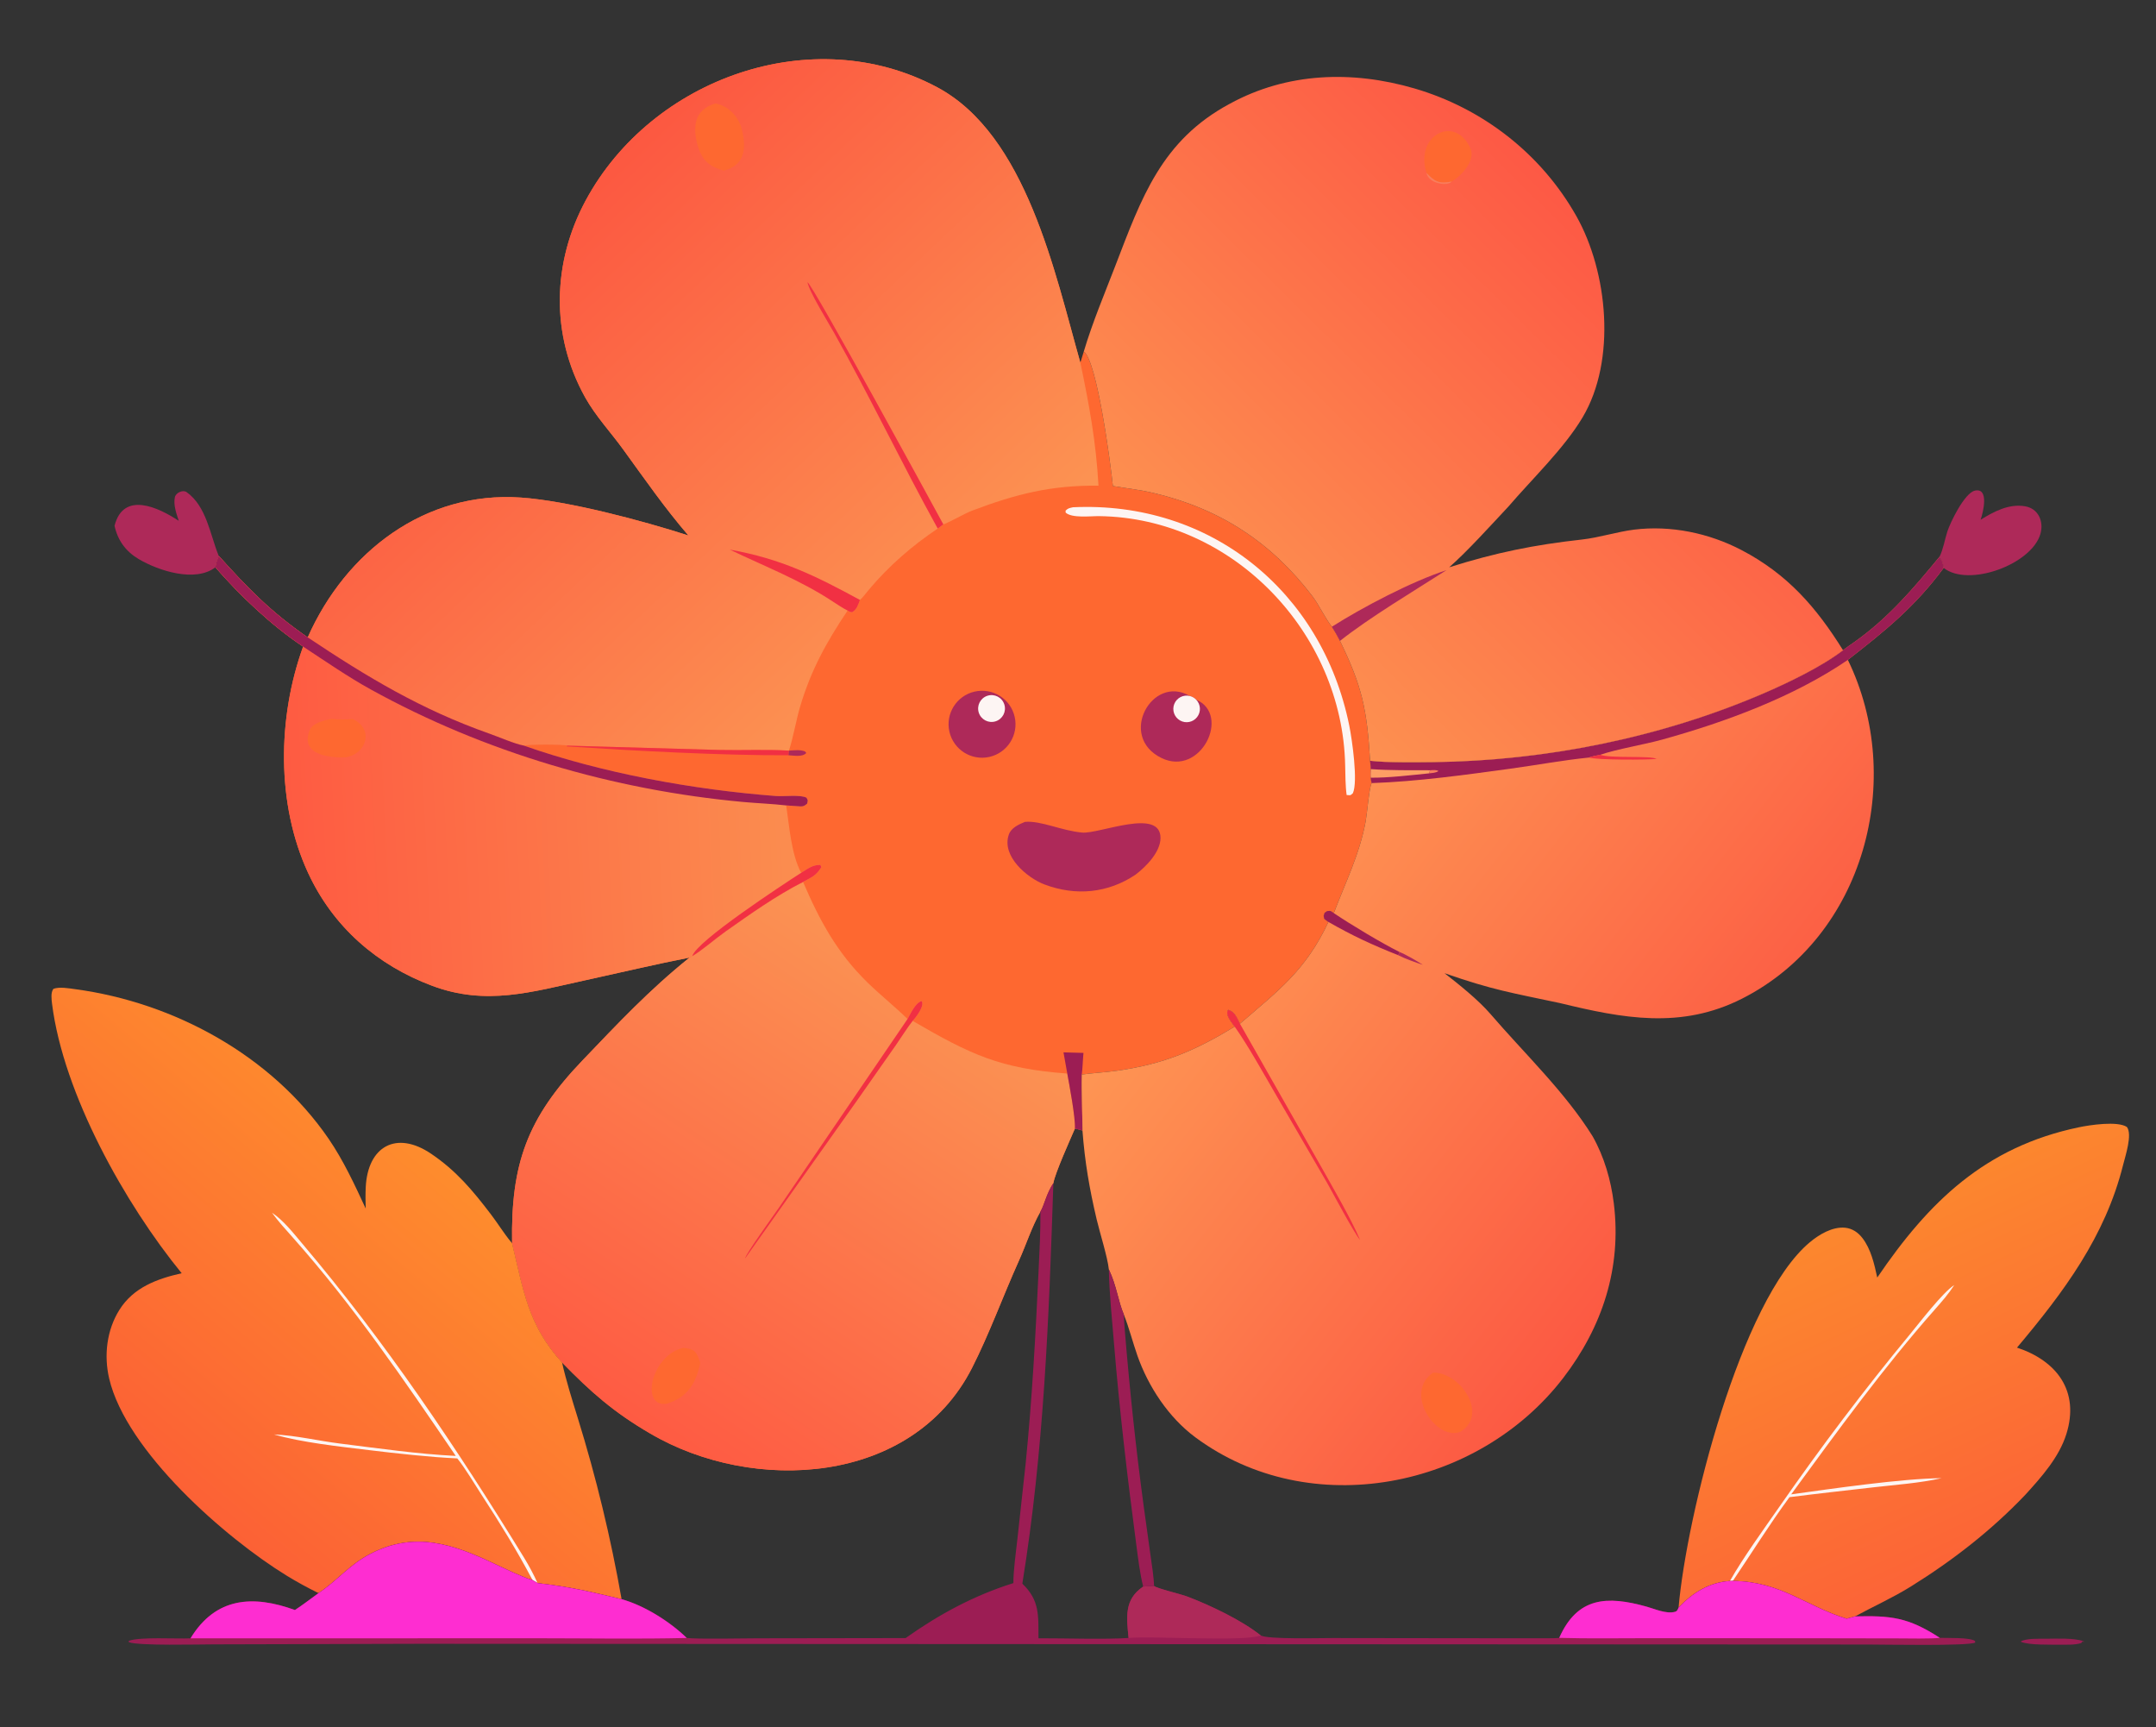 <?xml version="1.0" encoding="UTF-8"?> <svg xmlns="http://www.w3.org/2000/svg" xmlns:xlink="http://www.w3.org/1999/xlink" width="668" height="535" viewBox="0 0 668 535"><rect x="0" y="0" width="668" height="535" fill="#333333" stroke="none"/><path fill="#FE6830" transform="scale(0.522 0.522)" d="M408.587 317.74C394.558 301.444 382.933 284.653 370.363 267.349C362.845 256.84 353.606 247.097 347.298 235.773C326.654 198.716 327.795 155.663 347.686 118.864C386.935 46.255 482.515 12.29 556.338 51.813C609.219 80.125 626.107 161.916 641.246 215.192L643.283 208.593C651.198 214.194 659.229 275.513 660.554 288.395C668.738 289.788 676.58 290.605 684.833 292.571C724.218 301.953 754.489 321.714 778.995 353.815C782.98 359.035 786.347 366.605 790.54 371.887C792.363 374.85 793.773 377.199 795.348 380.298C808.494 407.297 811.364 420.837 813.222 451.397L813.661 456.381C813.612 457.654 813.402 460.335 813.631 461.469C813.759 462.508 813.806 463.779 814.207 464.68C812.829 465.978 811.36 483.247 810.611 487.292C806.945 507.092 798.651 523.459 791.679 541.828C789.29 540.325 790.205 540.422 787.794 540.621C785.75 542.03 786.458 541.111 785.649 543.516C786.066 545.89 785.926 545.127 788.482 547.07C774.934 575.914 758.859 587.712 735.963 607.465C734.212 604.123 732.882 600.151 728.958 599.236C726.968 602.124 731.109 606.764 732.854 609.187C709.15 623.523 690.943 631.361 663.1 635.335C656.018 636.346 648.941 636.663 642.09 637.615C641.743 649.094 642.517 659.566 642.492 670.827L638.021 669.674C635.142 676.368 626.338 695.849 625.224 702.001C620.963 708.418 619.971 714.785 617.537 718.933C612.228 728.407 609.15 738.373 604.749 748.132C595.387 768.889 587.212 791.541 576.919 811.748C541.479 881.326 447.062 886.592 385.812 850.56C364.311 838.023 350.704 826.056 333.594 808.473C313.335 786.281 310.679 765.499 303.953 737.726C303.148 690.754 312.85 663.525 345.821 629.129C366.882 607.158 385.155 587.577 409.278 568.214C388.685 572.259 367.822 577.221 347.364 581.681C315.662 588.593 288.595 596.935 256.606 584.993C223.775 572.738 197.704 549.979 182.89 518.008C163.901 477.03 164.729 425.609 179.911 383.688C161.098 371.151 142.652 353.604 127.847 336.642C128.221 333.701 128.777 332.577 129.862 329.896C147.384 349.317 160.723 363.08 182.644 378.217C205.228 327.322 252.318 291.321 309.113 295.243C337.328 297.191 381.573 309.033 408.587 317.74Z"></path><defs><linearGradient id="gradient_0" gradientUnits="userSpaceOnUse" x1="308.56" y1="146.855" x2="539.79" y2="391.24"><stop offset="0" stop-color="#FC5841"></stop><stop offset="1" stop-color="#FC9352"></stop></linearGradient></defs><path fill="url(#gradient_0)" transform="scale(0.522 0.522)" d="M408.587 317.74C394.558 301.444 382.933 284.653 370.363 267.349C362.845 256.84 353.606 247.097 347.298 235.773C326.654 198.716 327.795 155.663 347.686 118.864C386.935 46.255 482.515 12.29 556.338 51.813C609.219 80.125 626.107 161.916 641.246 215.192C646.583 240.605 650.559 262.315 652.012 288.176C623.685 287.927 603.314 293.081 576.858 303.045C573.252 304.403 561.898 310.724 559.917 311.16L556.585 313.633C541.263 323.94 527.548 335.808 515.701 349.942C514.445 351.441 511.802 354.962 510.433 355.997C509.196 359.231 508.69 361.456 505.816 363.28C504.319 363.113 504.403 363.071 503.087 362.293C490.512 381.09 481.467 397.381 474.912 419.28C472.781 426.398 470.414 439.337 468.255 445.41C454.682 444.625 440.452 445.321 426.78 445.017L336.753 442.45C334.345 441.638 313.968 441.694 310.881 442.416C305.73 441.524 295.668 437.168 290.507 435.352C250.1 421.125 217.86 401.734 182.644 378.217C205.228 327.322 252.318 291.321 309.113 295.243C337.328 297.191 381.573 309.033 408.587 317.74Z"></path><path fill="#F13043" transform="scale(0.522 0.522)" d="M433.14 326.123C463.561 331.539 484.098 341.686 510.433 355.997C509.196 359.231 508.69 361.456 505.816 363.28C504.319 363.113 504.403 363.071 503.087 362.293C500.522 361.014 496.846 358.624 494.345 356.968C475.135 344.246 453.75 336.035 433.14 326.123Z"></path><path fill="#F13043" transform="scale(0.522 0.522)" d="M556.585 313.633C535.435 275.419 516.471 235.586 495.058 197.461C491.801 191.663 480.082 172.781 479.275 167.404C483.215 170.296 552.168 296.902 559.917 311.16L556.585 313.633Z"></path><path fill="#FE6830" transform="scale(0.522 0.522)" d="M424.654 61.39C432.576 62.841 438.703 69.622 440.462 77.213C443.052 88.398 442.058 98.088 429.594 101.25C421.592 99.108 416.798 95.283 414.371 87.218C410.948 75.839 411.687 65.166 424.654 61.39Z"></path><defs><linearGradient id="gradient_1" gradientUnits="userSpaceOnUse" x1="377.159" y1="843.729" x2="554.619" y2="577.365"><stop offset="0" stop-color="#FE5B43"></stop><stop offset="1" stop-color="#FB9353"></stop></linearGradient></defs><path fill="url(#gradient_1)" transform="scale(0.522 0.522)" d="M476.662 523.324C486.469 546.244 496.869 565.437 515.008 583.104C522.577 590.477 531.248 597.362 538.669 604.664C540.625 601.182 543.334 595.055 547.018 594.006C549.128 596.649 543.559 603.877 541.707 605.79C576.26 625.864 593.648 634.099 633.484 637.033C634.683 643.629 638.398 663.137 638.021 669.674C635.142 676.368 626.338 695.849 625.224 702.001C620.963 708.418 619.971 714.785 617.537 718.933C612.228 728.407 609.15 738.373 604.749 748.132C595.387 768.889 587.212 791.541 576.919 811.748C541.479 881.326 447.062 886.592 385.812 850.56C364.311 838.023 350.704 826.056 333.594 808.473C313.335 786.281 310.679 765.499 303.953 737.726C303.148 690.754 312.85 663.525 345.821 629.129C366.882 607.158 385.155 587.577 409.278 568.214L410.922 567.329C416.863 563.799 424.631 556.955 430.635 552.721C445.413 542.3 460.539 531.535 476.662 523.324Z"></path><path fill="#F13043" transform="scale(0.522 0.522)" d="M538.669 604.664C540.625 601.182 543.334 595.055 547.018 594.006C549.128 596.649 543.559 603.877 541.707 605.79C539.099 608.962 534.497 616.234 531.864 619.996L509.001 652.607L442.291 746.682C442.213 744.653 459.512 720.739 462.495 716.383L538.669 604.664Z"></path><path fill="#FE6830" transform="scale(0.522 0.522)" d="M405.628 799.802C412.666 800.445 413.609 802.401 415.65 808.695C413.002 821.097 408.311 828.894 395.861 832.941C379.551 835.412 386.782 803.78 405.628 799.802Z"></path><defs><linearGradient id="gradient_2" gradientUnits="userSpaceOnUse" x1="171.317" y1="490.865" x2="471.197" y2="476.228"><stop offset="0" stop-color="#FE5B42"></stop><stop offset="1" stop-color="#FB8D4F"></stop></linearGradient></defs><path fill="url(#gradient_2)" transform="scale(0.522 0.522)" d="M129.862 329.896C147.384 349.317 160.723 363.08 182.644 378.217C217.86 401.734 250.1 421.125 290.507 435.352C295.668 437.168 305.73 441.524 310.881 442.416C357.569 458.831 411.599 468.599 460.699 472.355C465.266 472.704 475.385 471.411 478.739 473.378C479.729 475.479 479.524 474.367 479.089 476.866C476.766 478.924 475.946 478.547 472.724 478.35L466.656 477.926C468.481 490.033 469.586 506.715 475.524 517.911C479.406 515.527 482.412 513.063 486.971 513.23L487.51 514.591C484.299 519.728 481.906 520.414 476.662 523.324C460.539 531.535 445.413 542.3 430.635 552.721C424.631 556.955 416.863 563.799 410.922 567.329L409.278 568.214C388.685 572.259 367.822 577.221 347.364 581.681C315.662 588.593 288.595 596.935 256.606 584.993C223.775 572.738 197.704 549.979 182.89 518.008C163.901 477.03 164.729 425.609 179.911 383.688C161.098 371.151 142.652 353.604 127.847 336.642C128.221 333.701 128.777 332.577 129.862 329.896Z"></path><path fill="#9C1D54" transform="scale(0.522 0.522)" d="M129.862 329.896C147.384 349.317 160.723 363.08 182.644 378.217C217.86 401.734 250.1 421.125 290.507 435.352C295.668 437.168 305.73 441.524 310.881 442.416C357.569 458.831 411.599 468.599 460.699 472.355C465.266 472.704 475.385 471.411 478.739 473.378C479.729 475.479 479.524 474.367 479.089 476.866C476.766 478.924 475.946 478.547 472.724 478.35L466.656 477.926C458.265 476.96 449.563 476.656 441.115 475.881C364.071 468.814 287.694 446.478 219.898 409.017C206.421 401.57 192.834 392.168 179.911 383.688C161.098 371.151 142.652 353.604 127.847 336.642C128.221 333.701 128.777 332.577 129.862 329.896Z"></path><path fill="#F13043" transform="scale(0.522 0.522)" d="M475.524 517.911C479.406 515.527 482.412 513.063 486.971 513.23L487.51 514.591C484.299 519.728 481.906 520.414 476.662 523.324C460.539 531.535 445.413 542.3 430.635 552.721C424.631 556.955 416.863 563.799 410.922 567.329C413.278 558.529 464.54 525.017 475.524 517.911Z"></path><path fill="#FE6830" transform="scale(0.522 0.522)" d="M196.762 426.557C202.287 426.974 203.747 427.066 209.379 426.642C222.424 432.776 217.28 447.646 205.119 449.365C197.108 449.691 177.414 448.615 183.943 432.998C185.592 429.055 192.572 427.349 196.762 426.557Z"></path><path fill="#9C1D54" transform="scale(0.522 0.522)" d="M631.233 624.452L643.097 624.773C642.73 628.392 642.536 634.595 642.09 637.615C641.743 649.094 642.517 659.566 642.492 670.827L638.021 669.674C638.398 663.137 634.683 643.629 633.484 637.033L631.233 624.452Z"></path><path fill="#F13043" transform="scale(0.522 0.522)" d="M336.753 442.45L426.78 445.017C440.452 445.321 454.682 444.625 468.255 445.41L468.005 448.159C427.725 448.301 377.144 445.534 336.177 442.884L336.753 442.45Z"></path><path fill="#AE2959" transform="scale(0.522 0.522)" d="M468.255 445.41C471.609 445.229 474.759 444.713 477.814 445.881L478.568 446.83C476.22 449.339 471.302 448.354 468.005 448.159L468.255 445.41Z"></path><path fill="#AE2959" transform="scale(0.522 0.522)" d="M608.373 487.688C617.956 486.863 629.97 492.926 642.324 494.03C652.578 494.947 689.023 479.042 688.817 497.364C688.725 505.592 680.379 514.146 673.998 519.014C657.792 529.929 638.611 531.886 619.911 524.81C609.887 521.017 594.346 508.217 598.767 495.275C600.148 491.233 604.575 489.238 608.373 487.688Z"></path><path fill="#FDF5F3" transform="scale(0.522 0.522)" d="M636.877 300.997C718.16 297.195 784.622 350.479 800.864 430.584C802.508 438.693 806.172 463.977 802.971 470.715C801.112 472.234 802.037 471.875 799.298 471.757C798.569 466.753 798.52 459.237 798.419 454.172C796.853 375.641 731.828 307.279 652.468 306.269C647.162 306.201 636.266 307.607 632.503 304.16L632.495 302.974C634.089 301.485 634.658 301.532 636.877 300.997Z"></path><path fill="#AE2959" transform="scale(0.522 0.522)" d="M709.976 415.156C730.812 424.092 712.724 461.2 689.362 449.774C663.223 436.99 683.921 399.871 706.214 412.996C707.645 413.351 708.948 414.099 709.976 415.156Z"></path><path fill="#FDF5F3" transform="scale(0.522 0.522)" d="M706.214 412.996C707.645 413.351 708.948 414.099 709.976 415.156C712.72 417.979 712.965 422.392 710.551 425.501C708.137 428.611 703.802 429.466 700.388 427.506C696.975 425.547 695.527 421.371 696.993 417.717C698.46 414.064 702.394 412.05 706.214 412.996Z"></path><path fill="#AE2959" transform="scale(0.522 0.522)" d="M578.428 410.399C589.144 407.93 599.826 414.638 602.259 425.364C604.692 436.09 597.951 446.753 587.219 449.151C576.537 451.539 565.938 444.833 563.516 434.157C561.094 423.481 567.763 412.857 578.428 410.399Z"></path><path fill="#FDF5F3" transform="scale(0.522 0.522)" d="M586.048 412.867C590.245 411.489 594.762 413.793 596.111 418.001C597.46 422.209 595.125 426.711 590.909 428.032C586.734 429.34 582.285 427.032 580.949 422.864C579.613 418.697 581.89 414.232 586.048 412.867Z"></path><defs><linearGradient id="gradient_3" gradientUnits="userSpaceOnUse" x1="1011.723" y1="707.554" x2="749.098" y2="502.493"><stop offset="0" stop-color="#FC5943"></stop><stop offset="1" stop-color="#FE9553"></stop></linearGradient></defs><path fill="url(#gradient_3)" transform="scale(0.522 0.522)" d="M1093.95 385.851C1095.85 384.271 1098.7 382.37 1100.78 380.9C1120.76 366.779 1135.75 349.164 1151.17 330.427C1153.09 332.904 1153.11 334.003 1153.66 337C1136.59 360.119 1118.84 374.393 1096.8 391.568C1131.22 462.198 1106.77 555.66 1034.06 592.551C997.825 610.934 963.158 604.28 925.91 595.215C897.64 589.193 885.981 587.466 857.407 577.489C865.841 584.052 877.47 593.323 884.706 601.735C904.809 625.107 929.014 648.079 945.299 674.258C952.177 686.443 956.143 700.151 957.865 713.96C962.623 752.12 951.207 787.206 927.938 817.55C877.368 883.499 777.604 903.348 709.48 852.87C693.645 841.136 681.578 822.844 675.097 804.378C672.376 796.626 670.057 787.53 667.054 780.064C663.606 771.865 662.868 763.308 658.148 753.2C657.479 746.261 652.7 731.134 650.894 723.452C646.603 705.198 643.909 689.52 642.492 670.827C642.517 659.566 641.743 649.094 642.09 637.615C648.941 636.663 656.018 636.346 663.1 635.335C690.943 631.361 709.15 623.523 732.854 609.187C731.109 606.764 726.968 602.124 728.958 599.236C732.882 600.151 734.212 604.123 735.963 607.465C758.859 587.712 774.934 575.914 788.482 547.07C785.926 545.127 786.066 545.89 785.649 543.516C786.458 541.111 785.75 542.03 787.794 540.621C790.205 540.422 789.29 540.325 791.679 541.828C798.651 523.459 806.945 507.092 810.611 487.292C811.36 483.247 812.829 465.978 814.207 464.68C813.806 463.779 813.759 462.508 813.631 461.469C813.402 460.335 813.612 457.654 813.661 456.381L813.222 451.397L813.855 451.484C822.327 452.583 841.994 452.349 850.898 452.238C917.308 451.408 985.419 437.783 1046.51 411.551C1061.05 405.311 1081.4 395.548 1093.95 385.851Z"></path><path fill="#9C1D54" transform="scale(0.522 0.522)" d="M1093.95 385.851C1095.85 384.271 1098.7 382.37 1100.78 380.9C1120.76 366.779 1135.75 349.164 1151.17 330.427C1153.09 332.904 1153.11 334.003 1153.66 337C1136.59 360.119 1118.84 374.393 1096.8 391.568C1064.67 413.529 1023.87 428.57 986.551 438.877C975.38 441.962 960.219 444.354 949.794 447.878C947.606 448.342 945.101 448.778 943.025 449.533C927.685 451.084 911.912 454.017 896.606 456.113C869.925 459.767 841.151 463.763 814.207 464.68C813.806 463.779 813.759 462.508 813.631 461.469C813.402 460.335 813.612 457.654 813.661 456.381L813.222 451.397L813.855 451.484C822.327 452.583 841.994 452.349 850.898 452.238C917.308 451.408 985.419 437.783 1046.51 411.551C1061.05 405.311 1081.4 395.548 1093.95 385.851Z"></path><path fill="#FE9E64" transform="scale(0.522 0.522)" d="M813.661 456.381C825.091 457.21 837.31 457.024 848.825 457.058L848.243 458.895C838.111 459.923 823.473 461.641 813.631 461.469C813.402 460.335 813.612 457.654 813.661 456.381Z"></path><path fill="#F87C5D" transform="scale(0.522 0.522)" d="M848.825 457.058C850.474 456.999 852.559 456.671 853.811 457.538C852.162 458.662 850.259 458.655 848.243 458.895L848.825 457.058Z"></path><path fill="#F13043" transform="scale(0.522 0.522)" d="M732.854 609.187C731.109 606.764 726.968 602.124 728.958 599.236C732.882 600.151 734.212 604.123 735.963 607.465L783.499 691.119C790.25 703.167 802.028 723.27 807.267 735.757C803.34 731.093 791.525 708.633 787.833 702.131L756.911 648.901C749.629 636.398 741.098 620.935 732.854 609.187Z"></path><path fill="#9C1D54" transform="scale(0.522 0.522)" d="M788.482 547.07C785.926 545.127 786.066 545.89 785.649 543.516C786.458 541.111 785.75 542.03 787.794 540.621C790.205 540.422 789.29 540.325 791.679 541.828C801.626 548.527 820.144 559.685 830.737 564.924L829.948 566.818C814.286 560.564 803.036 555.389 788.482 547.07Z"></path><path fill="#F13043" transform="scale(0.522 0.522)" d="M943.025 449.533C945.101 448.778 947.606 448.342 949.794 447.878C955.765 450.132 979.94 448.264 983.051 450.263L983.808 450.301C977.287 450.984 948.296 451.013 943.025 449.533Z"></path><path fill="#AE2959" transform="scale(0.522 0.522)" d="M830.737 564.924C834.621 566.461 840.927 570.205 844.523 572.493C840.754 571.322 833.546 568.717 829.948 566.818L830.737 564.924Z"></path><path fill="#FE6830" transform="scale(0.522 0.522)" d="M850.617 814.522C866.495 814.095 883.761 838.984 866.968 849.516C852.705 855.607 832.791 826.507 850.617 814.522Z"></path><defs><linearGradient id="gradient_4" gradientUnits="userSpaceOnUse" x1="972.45" y1="157.955" x2="748.295" y2="384.774"><stop offset="0" stop-color="#FD5945"></stop><stop offset="1" stop-color="#FD9050"></stop></linearGradient></defs><path fill="url(#gradient_4)" transform="scale(0.522 0.522)" d="M643.283 208.593C648.576 190.91 655.397 174.884 661.972 157.802C677.523 117.396 689.338 83.362 729.913 61.577C763.951 42.954 802.545 41.678 839.56 52.481C879.829 64.234 914.717 91.104 935.673 128.271C954.345 161.389 959.521 213.772 939.348 247.663C928.338 266.16 909.369 284.193 895.301 300.608C885.545 311.012 870.628 327.531 860.169 336.621C887.656 327.951 910.416 323.312 939.077 320.135C948.991 319.036 960.057 315.504 969.945 314.277C991.682 311.579 1014.44 316.34 1033.7 326.419C1060.95 340.68 1078.03 360.3 1093.95 385.851C1081.4 395.548 1061.05 405.311 1046.51 411.551C985.419 437.783 917.308 451.408 850.898 452.238C841.994 452.349 822.327 452.583 813.855 451.484L813.222 451.397C811.364 420.837 808.494 407.297 795.348 380.298C793.773 377.199 792.363 374.85 790.54 371.887C786.347 366.605 782.98 359.035 778.995 353.815C754.489 321.714 724.218 301.953 684.833 292.571C676.58 290.605 668.738 289.788 660.554 288.395C659.229 275.513 651.198 214.194 643.283 208.593Z"></path><path fill="#AE2959" transform="scale(0.522 0.522)" d="M790.54 371.887C808.957 360.232 837.922 345.018 858.601 338.303C839.414 350.556 812.709 366.541 795.348 380.298C793.773 377.199 792.363 374.85 790.54 371.887Z"></path><path fill="#FE6830" transform="scale(0.522 0.522)" d="M846.677 102.558C839.548 79.84 864.106 67.835 872.863 88.295C875.77 95.088 867.768 104.138 861.673 107.71C859.562 110.678 847.763 109.18 846.677 102.558Z"></path><path fill="#F87C5D" transform="scale(0.522 0.522)" d="M846.677 102.558C851.548 107.785 854.223 109.123 861.673 107.71C859.562 110.678 847.763 109.18 846.677 102.558Z"></path><defs><linearGradient id="gradient_5" gradientUnits="userSpaceOnUse" x1="263.269" y1="691.54" x2="103.622" y2="881.804"><stop offset="0" stop-color="#FE8C2D"></stop><stop offset="1" stop-color="#FC6135"></stop></linearGradient></defs><path fill="url(#gradient_5)" transform="scale(0.522 0.522)" d="M107.827 755.52C74.402 714.639 37.622 649.233 30.886 595.607C30.558 592.999 30.044 588.879 31.706 586.76C35.315 585.426 40.858 586.454 44.684 586.97C103.429 594.89 161.112 626.321 195.011 675.672C203.776 688.433 210.589 703.125 217.06 717.122C216.936 712.956 216.891 708.578 217.081 704.557C218.226 680.278 235.212 670.602 255.926 684.64C270.918 694.799 280.442 706.253 291.36 720.54C295.455 725.898 299.151 731.968 303.387 737.052L303.953 737.726C310.679 765.499 313.335 786.281 333.594 808.473C336.053 819.352 339.57 830.566 342.886 841.252C353.864 876.631 362.51 912.438 368.952 948.936C349.989 944.406 338.624 941.64 319.073 939.392L316.111 937.628L315.461 937.434C309.882 935.729 299.396 930.728 293.78 928.055C269.045 916.284 246.312 908.429 220.055 921.916C207.353 928.44 199.975 938.145 189.053 945.334C182.628 942.175 176.387 938.787 170.281 935.044C133.76 912.653 74.911 861.123 64.806 818.04C61.594 804.344 63.312 789.29 70.872 777.246C79.228 763.931 93.219 758.823 107.827 755.52Z"></path><path fill="#FDF5F3" transform="scale(0.522 0.522)" d="M161.418 719.607C168.092 723.959 174.16 731.75 179.357 737.885C228.618 796.036 271.259 859.406 311.05 924.307C313.919 928.986 316.833 934.392 319.073 939.392L316.111 937.628C306.908 920.197 296.672 903.645 285.923 887.145C282.2 881.428 275.679 870.515 271.401 865.395C254.871 864.642 235.534 862.476 219.034 860.475C202.113 858.424 178.701 855.936 162.645 851.17C175.992 851.81 188.851 854.965 201.878 856.591C224.398 859.4 247.935 862.789 270.519 863.929C240.017 819.129 209.782 774.796 173.748 734.263C169.625 729.625 165.01 724.581 161.418 719.607Z"></path><defs><linearGradient id="gradient_6" gradientUnits="userSpaceOnUse" x1="1091.287" y1="728.189" x2="1181.048" y2="919.784"><stop offset="0" stop-color="#FC872E"></stop><stop offset="1" stop-color="#FC6437"></stop></linearGradient></defs><path fill="url(#gradient_6)" transform="scale(0.522 0.522)" d="M1114.24 758.084C1144.86 713.069 1178.22 680.57 1233.86 668.925C1240.4 667.556 1256.84 665.052 1262.41 668.73C1265.81 673.112 1261.48 685.998 1260.18 691.205C1249.57 733.765 1224.93 766.697 1197.19 799.661C1220.62 807.405 1234.51 825.292 1226.5 850.917C1222.2 864.677 1211.85 876.277 1202.34 886.757C1182.2 907.976 1158.96 926.025 1134.13 941.449C1123.35 948.143 1112.2 953.112 1101.08 959.138L1096.07 960.534C1072.06 953.171 1056.99 938.391 1028.52 938.104L1026.78 938.141C1014.52 938.929 1004.76 945.084 996.317 953.888C1001.1 899.111 1033.12 771.468 1074.21 737.147C1079.72 732.542 1087.63 727.798 1095.12 728.515C1099.37 728.922 1102.8 731.251 1105.38 734.565C1110.5 741.131 1112.51 750.091 1114.24 758.084Z"></path><path fill="#FDF5F3" transform="scale(0.522 0.522)" d="M1026.78 938.141C1034.78 924.048 1046.84 907.477 1056.2 894.022C1080.5 859.059 1106.42 824.686 1133.56 791.875C1139.27 784.975 1153.2 766.741 1159.94 762.557C1156.67 767.645 1152.7 772.211 1148.7 776.728C1117.89 811.576 1090.62 849.208 1063.17 886.724C1087.17 883.405 1128.9 877.317 1152.45 877.124C1139.13 880.112 1125.43 881.006 1111.94 882.559C1095.38 884.465 1078.66 886.294 1062.13 888.41C1050.18 904.689 1039.8 921.403 1028.52 938.104L1026.78 938.141Z"></path><path fill="#9C1D54" transform="scale(0.522 0.522)" d="M625.224 702.001C622.616 782.005 619.646 860.616 606.806 939.74C617.178 949.577 616.318 958.69 616.384 972.14C631.904 972.078 655.372 972.91 669.875 971.952C668.684 959.742 667.12 949.099 678.533 941.462C680.247 941.356 683.367 941.062 684.965 941.096C687.02 942.686 700.745 945.858 704.819 947.414C718.412 952.605 736.96 961.384 748.318 970.457C752.792 972.865 783.838 971.971 790.835 971.998L871.264 972.104L909.068 972.122C911.714 972.122 923.611 972.25 925.476 971.891C936.291 947.499 953.943 946.796 977.437 953.385C982.3 954.75 989.03 957.806 994.092 956.45C995.554 956.058 995.784 955.113 996.317 953.888C1004.76 945.084 1014.52 938.929 1026.78 938.141L1028.52 938.104C1056.99 938.391 1072.06 953.171 1096.07 960.534L1101.08 959.138C1122.29 958.643 1132.58 959.61 1151.37 971.871C1156.17 972.074 1169.04 971.516 1172.28 973.728L1172.38 974.689C1168.1 976.829 1117.86 975.834 1108.69 975.834L979.09 975.768L249.55 975.406L126.781 975.74C118.424 975.751 81.934 976.681 76.433 974.424L76.451 973.675C82.827 971.157 104.632 972.574 113.083 972.174C127.969 947.657 150.252 946.352 175.049 955.357C179.196 952.703 184.927 948.31 189.053 945.334C199.975 938.145 207.353 928.44 220.055 921.916C246.312 908.429 269.045 916.284 293.78 928.055C299.396 930.728 309.882 935.729 315.461 937.434L316.111 937.628L319.073 939.392C338.624 941.64 349.989 944.406 368.952 948.936C382.375 952.634 397.583 962.199 407.618 971.947C413.83 972.729 442.01 972.159 449.88 972.152L537.512 972.018C557.439 957.9 578.161 946.683 601.498 939.393C601.406 932.445 603.107 920.059 603.899 913.017L608.786 868.338C612.581 830.312 614.674 792.334 616.446 754.17C616.992 742.407 617.631 730.713 617.537 718.933C619.971 714.785 620.963 708.418 625.224 702.001Z"></path><path fill="#FE2DD1" transform="scale(0.522 0.522)" d="M189.053 945.334C199.975 938.145 207.353 928.44 220.055 921.916C246.312 908.429 269.045 916.284 293.78 928.055C299.396 930.728 309.882 935.729 315.461 937.434L316.111 937.628L319.073 939.392C338.624 941.64 349.989 944.406 368.952 948.936C382.375 952.634 397.583 962.199 407.618 971.947C378.895 972.653 348.27 972.128 319.432 972.124L113.083 972.174C127.969 947.657 150.252 946.352 175.049 955.357C179.196 952.703 184.927 948.31 189.053 945.334Z"></path><path fill="#FE2DD1" transform="scale(0.522 0.522)" d="M1028.52 938.104C1056.99 938.391 1072.06 953.171 1096.07 960.534L1101.08 959.138C1122.29 958.643 1132.58 959.61 1151.37 971.871C1146.7 972.526 1131.63 972.213 1126.42 972.205L1076.84 972.126L979.021 972.078C961.54 972.069 942.8 972.398 925.476 971.891C936.291 947.499 953.943 946.796 977.437 953.385C982.3 954.75 989.03 957.806 994.092 956.45C995.554 956.058 995.784 955.113 996.317 953.888C1004.76 945.084 1014.52 938.929 1026.78 938.141L1028.52 938.104Z"></path><path fill="#AE2959" transform="scale(0.522 0.522)" d="M678.533 941.462C680.247 941.356 683.367 941.062 684.965 941.096C687.02 942.686 700.745 945.858 704.819 947.414C718.412 952.605 736.96 961.384 748.318 970.457C738.352 974.308 685.032 970.641 669.875 971.952C668.684 959.742 667.12 949.099 678.533 941.462Z"></path><path fill="#AE2959" transform="scale(0.522 0.522)" d="M106.104 309.046C104.718 304.769 102.826 299.658 103.787 295.09C104.373 292.302 108.596 290.472 110.785 292.031C122.557 300.419 124.693 317.142 129.622 329.318L129.862 329.896C128.777 332.577 128.221 333.701 127.847 336.642C115.911 345.759 94.221 338.753 82.415 331.807C74.716 327.277 69.889 320.76 67.986 311.992C73.304 291.139 94.196 301.209 106.104 309.046Z"></path><path fill="#AE2959" transform="scale(0.522 0.522)" d="M1151.17 330.427C1153.42 325.951 1154.22 320.485 1155.82 315.489C1157.64 309.825 1166.06 292.531 1172.17 291.146C1180.75 289.2 1177.15 304.003 1175.58 308.422C1183.45 303.557 1192.36 298.77 1201.98 300.42C1209.95 301.788 1213.21 309.511 1211.07 316.877C1205.79 334.963 1168.46 348.647 1153.66 337C1153.11 334.003 1153.09 332.904 1151.17 330.427Z"></path><path fill="#9C1D54" transform="scale(0.522 0.522)" d="M658.148 753.2C662.868 763.308 663.606 771.865 667.054 780.064C667.156 783.518 667.428 786.963 667.712 790.406C670.541 824.727 674.159 858.988 678.757 893.118L682.861 922.696C683.537 927.495 684.968 936.523 684.965 941.096C683.367 941.062 680.247 941.356 678.533 941.462C676.637 934.016 675.531 924.835 674.515 917.143C669.242 877.207 664.487 837.139 661.195 796.986C660.006 782.479 658.445 767.713 658.148 753.2Z"></path><path fill="#9C1D54" transform="scale(0.522 0.522)" d="M1214.01 972.411C1220.55 972.38 1230.74 971.828 1236.76 973.867L1236.78 974.501L1236.21 973.798C1235.92 974.164 1235.59 974.615 1235.3 974.989C1231.45 976.141 1227.04 975.922 1222.97 975.94C1217.11 975.866 1204 976.293 1199.48 974.176L1200.35 973.513L1200.6 974.498L1199.42 973.978C1202.98 972.109 1209.85 972.425 1214.01 972.411Z"></path></svg> 